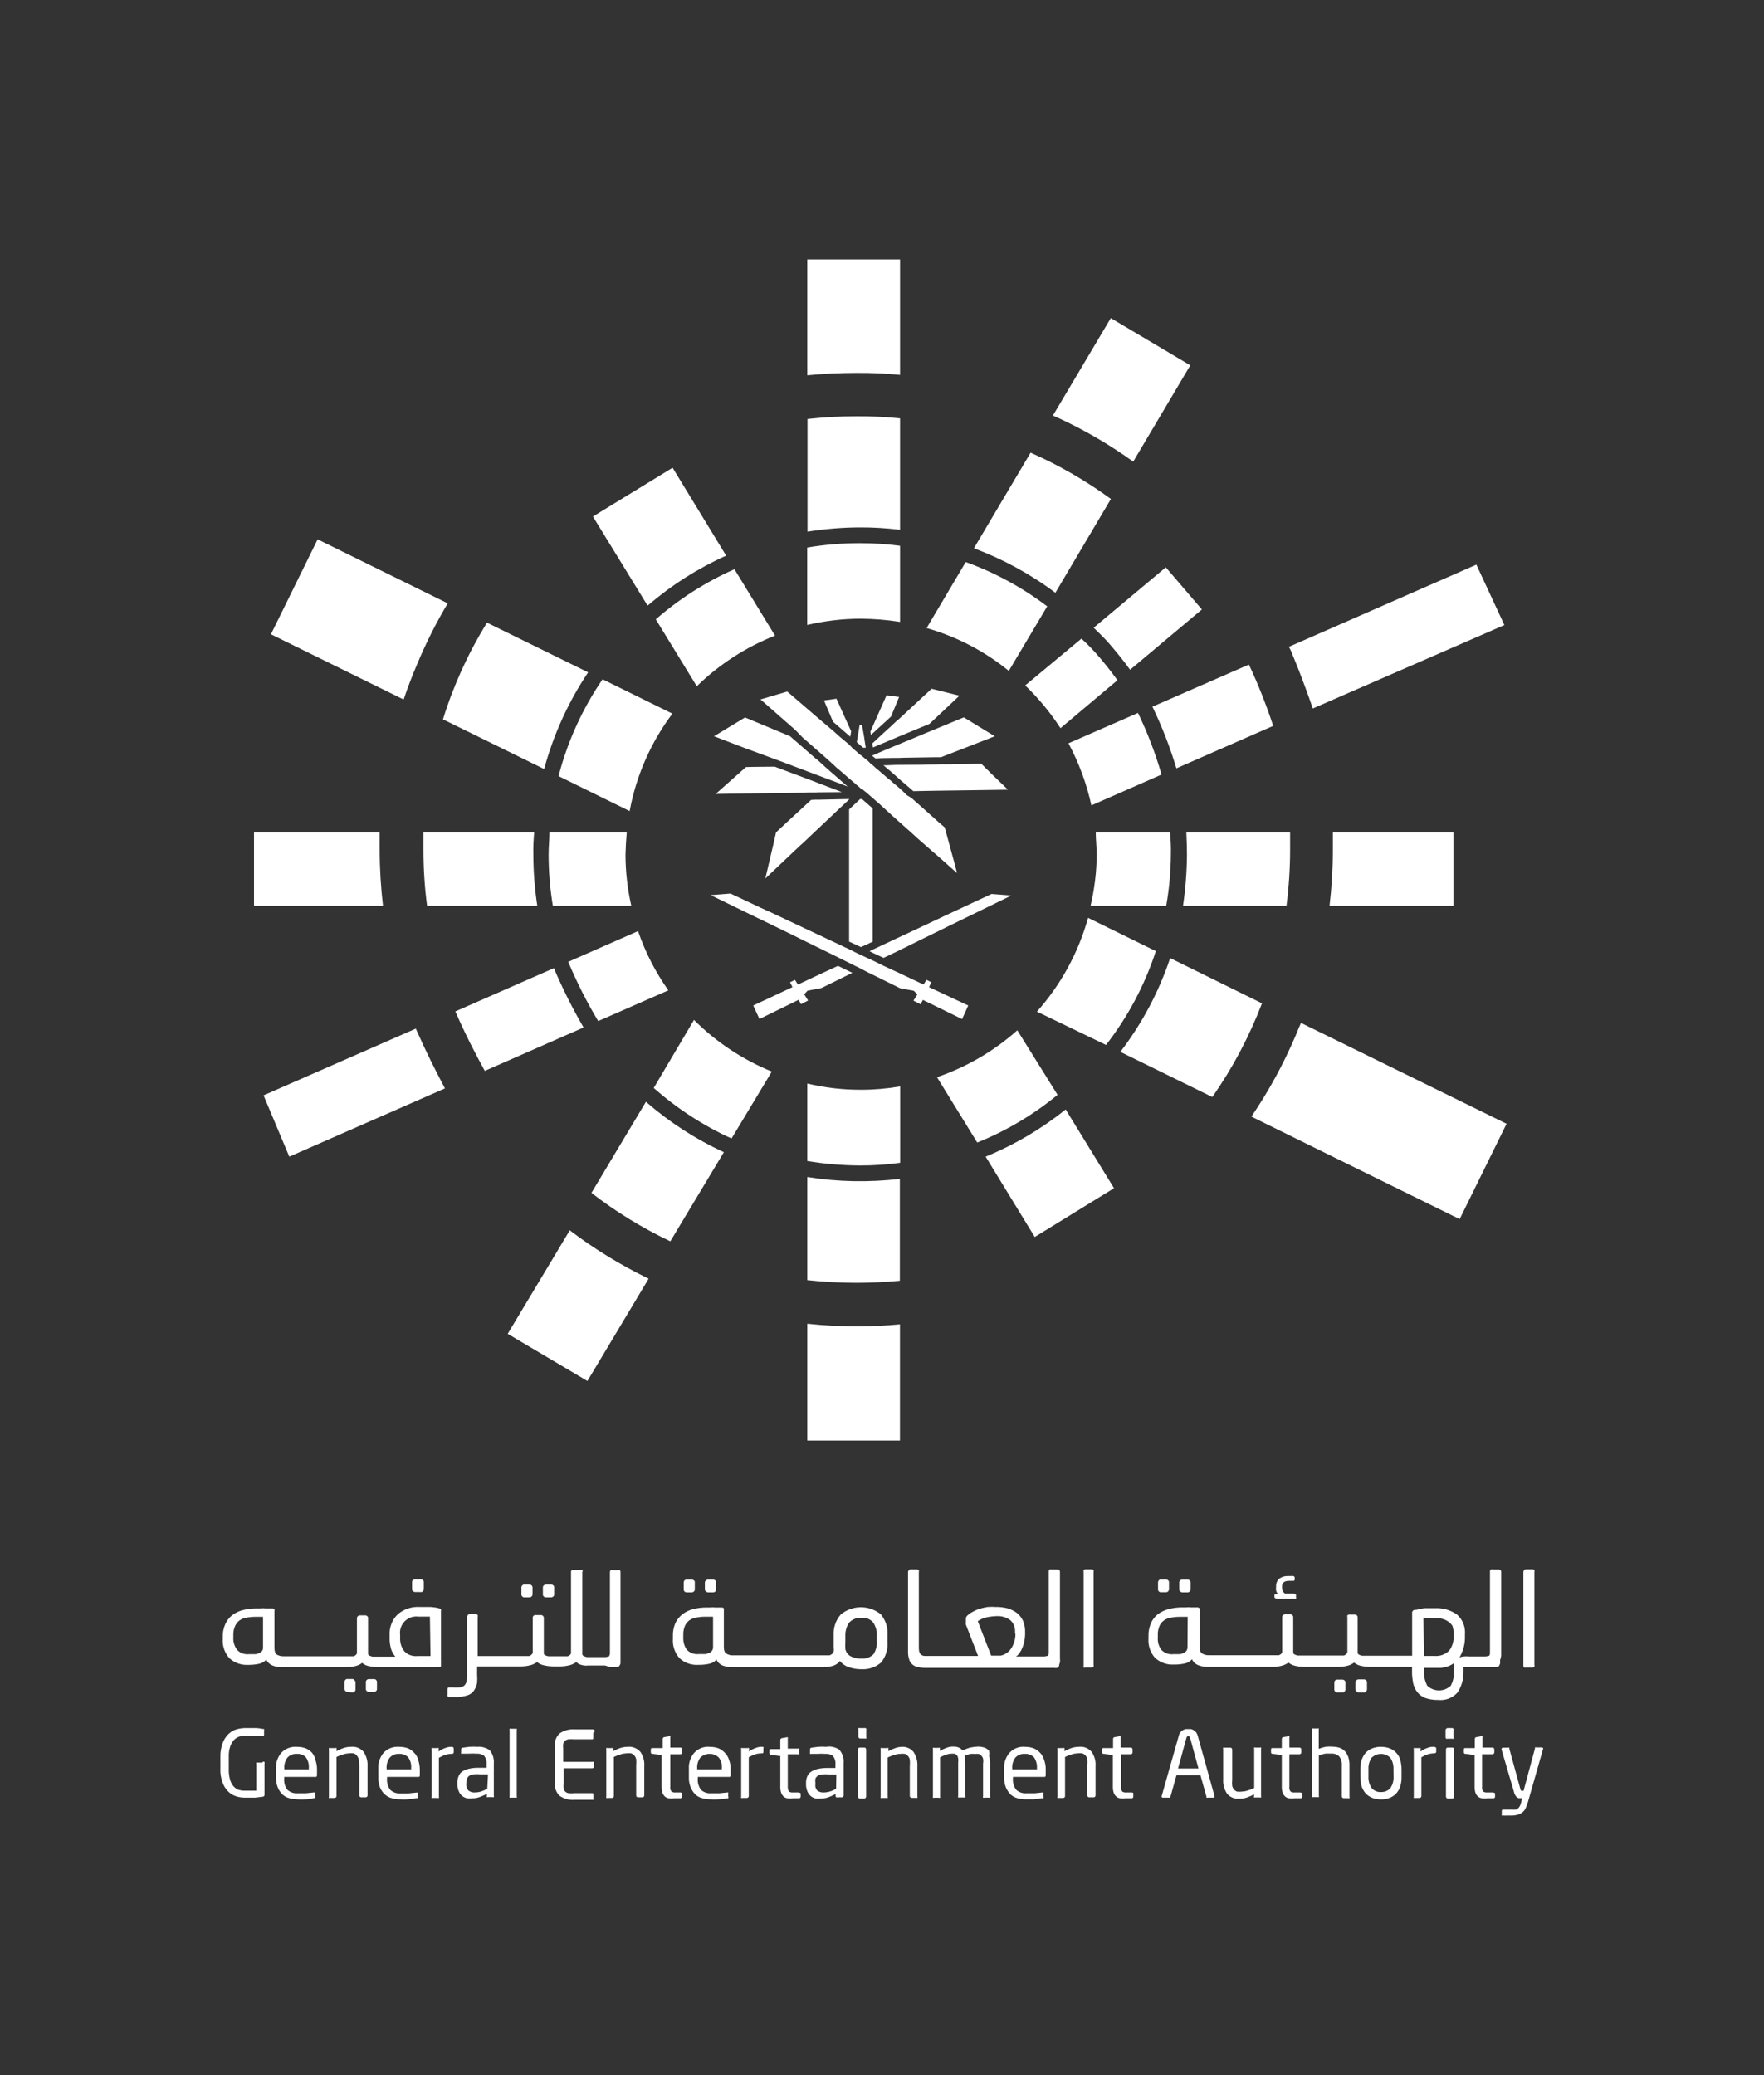 <?xml version="1.0" encoding="utf-8"?>
<!-- Generator: Adobe Illustrator 25.0.1, SVG Export Plug-In . SVG Version: 6.00 Build 0)  -->
<svg version="1.1" id="Layer_1" xmlns="http://www.w3.org/2000/svg" xmlns:xlink="http://www.w3.org/1999/xlink" x="0px" y="0px"
	 viewBox="0 0 170 200" style="enable-background:new 0 0 170 200;" xml:space="preserve">
<rect x="0" y="0" width="170" height="200" fill="#333333" stroke="none"/>
<style type="text/css">
	.st0{fill:#FFFFFF;}
</style>
<g id="Layer_2_1_" transform="translate(-0.029)">
	<g id="Layer_1-2" transform="translate(0.029)">
		<path id="Path_8003" class="st0" d="M25.29,169.88h-0.48c-0.04-0.02-0.08-0.02-0.11,0c-0.02,0.04-0.02,0.09,0,0.13v2.58h-1.18
			c-0.2,0-0.41-0.04-0.6-0.11c-0.17-0.08-0.32-0.2-0.44-0.34c-0.15-0.19-0.26-0.41-0.32-0.65c-0.08-0.31-0.12-0.63-0.11-0.94v-1.2
			c-0.02-0.34,0.03-0.67,0.13-1c0.07-0.23,0.19-0.44,0.35-0.63c0.14-0.15,0.32-0.26,0.51-0.34c0.2-0.06,0.4-0.09,0.6-0.09h1.68
			c0.09,0,0.13,0,0.13-0.09v-0.45c0.02-0.03,0.02-0.07,0-0.11h-0.1c-0.22-0.05-0.44-0.08-0.67-0.09h-1.03
			c-0.29,0-0.59,0.05-0.87,0.13c-0.29,0.08-0.55,0.24-0.76,0.45c-0.25,0.24-0.44,0.54-0.56,0.87c-0.15,0.41-0.23,0.85-0.22,1.29v1.2
			c-0.02,0.44,0.05,0.87,0.2,1.29c0.11,0.32,0.29,0.62,0.53,0.87c0.21,0.21,0.47,0.38,0.75,0.47c0.27,0.09,0.55,0.14,0.84,0.14h1.03
			l0.75-0.09c0.1-0.02,0.17-0.11,0.15-0.2v-3.01c0.02-0.04,0.02-0.09,0-0.13c-0.05-0.05-0.13-0.05-0.18-0.01
			C25.3,169.86,25.29,169.87,25.29,169.88z"/>
		<path id="Path_8004" class="st0" d="M30.07,168.93c-0.17-0.19-0.38-0.33-0.62-0.43c-0.27-0.1-0.57-0.14-0.85-0.14
			c-0.56-0.04-1.1,0.17-1.49,0.57c-0.35,0.42-0.54,0.97-0.51,1.52v0.82c-0.02,0.35,0.05,0.7,0.18,1.03c0.1,0.25,0.26,0.47,0.45,0.66
			c0.18,0.17,0.41,0.29,0.65,0.35c0.24,0.07,0.5,0.1,0.75,0.11c0.28,0.02,0.56,0.02,0.84,0c0.26,0,0.52-0.04,0.78-0.12
			c0.05,0.02,0.1,0.02,0.14,0c0.02-0.05,0.02-0.1,0-0.14v-0.29c0.02-0.03,0.02-0.07,0-0.11h-0.16l-0.76,0.08h-0.84
			c-0.34,0.02-0.68-0.11-0.93-0.33c-0.24-0.32-0.35-0.72-0.31-1.12v-0.13h2.99c0.11,0,0.17,0,0.17-0.2v-0.49
			c0.01-0.29-0.04-0.59-0.13-0.87C30.37,169.41,30.25,169.15,30.07,168.93z M29.77,170.53H27.4v-0.08
			c-0.03-0.38,0.08-0.75,0.31-1.06c0.23-0.24,0.56-0.37,0.89-0.35c0.32-0.02,0.65,0.09,0.87,0.32c0.23,0.32,0.33,0.7,0.29,1.09
			L29.77,170.53L29.77,170.53z"/>
		<path id="Path_8005" class="st0" d="M33.85,168.36c-0.24,0-0.49,0.03-0.72,0.11c-0.24,0.08-0.47,0.18-0.7,0.31v-0.17
			c0.02-0.04,0.02-0.09,0-0.13c-0.04-0.02-0.08-0.02-0.11,0h-0.51c-0.04-0.02-0.08-0.02-0.11,0c-0.02,0.04-0.02,0.09,0,0.13v4.55
			c-0.02,0.04-0.02,0.09,0,0.13c0.04,0.02,0.08,0.02,0.11,0h0.44c0.1,0,0.18-0.08,0.18-0.18v-3.77c0.2-0.1,0.41-0.18,0.62-0.24
			c0.19-0.07,0.39-0.1,0.6-0.11c0.14-0.02,0.29-0.02,0.44,0c0.11,0.04,0.22,0.11,0.29,0.2c0.09,0.1,0.16,0.23,0.18,0.36
			c0.05,0.19,0.07,0.38,0.07,0.57v2.93c0,0.1,0.08,0.18,0.18,0.18h0.43c0.1,0,0.18-0.08,0.18-0.18v-2.83
			c0.03-0.49-0.11-0.97-0.38-1.38C34.74,168.5,34.3,168.31,33.85,168.36z"/>
		<path id="Path_8006" class="st0" d="M39.91,168.93c-0.17-0.19-0.37-0.33-0.6-0.43c-0.28-0.1-0.57-0.14-0.87-0.14
			c-0.55-0.04-1.09,0.17-1.47,0.57c-0.35,0.42-0.54,0.97-0.51,1.52v0.82c-0.02,0.35,0.05,0.7,0.17,1.03
			c0.11,0.25,0.26,0.47,0.47,0.66c0.18,0.17,0.41,0.29,0.65,0.35c0.24,0.07,0.5,0.11,0.75,0.11c0.28,0.02,0.56,0.02,0.84,0
			c0.26-0.02,0.51-0.06,0.76-0.11h0.15c0.01-0.05,0.01-0.1,0-0.14v-0.29c0.02-0.03,0.02-0.07,0-0.11h-0.11l-0.76,0.08h-0.84
			c-0.34,0.02-0.68-0.11-0.93-0.34c-0.24-0.32-0.35-0.72-0.31-1.12v-0.13h2.99c0.11,0,0.17,0,0.17-0.2v-0.49
			c0-0.29-0.05-0.58-0.13-0.87C40.27,169.4,40.12,169.14,39.91,168.93z M39.63,170.53h-2.37v-0.08c-0.03-0.38,0.08-0.75,0.31-1.06
			c0.23-0.24,0.56-0.37,0.89-0.35c0.32-0.02,0.64,0.1,0.87,0.32c0.23,0.32,0.33,0.7,0.29,1.09L39.63,170.53L39.63,170.53
			L39.63,170.53z"/>
		<path id="Path_8007" class="st0" d="M43.52,168.36c-0.2,0-0.41,0.03-0.6,0.11c-0.23,0.08-0.45,0.19-0.65,0.34v-0.2
			c0.02-0.05,0.02-0.09,0-0.13c-0.04-0.02-0.09-0.02-0.13,0h-0.41c-0.04-0.02-0.09-0.02-0.13,0c-0.02,0.05-0.02,0.09,0,0.13v4.55
			c-0.02,0.05-0.02,0.09,0,0.13c0.04,0.02,0.09,0.02,0.13,0h0.44c0.04,0.02,0.09,0.02,0.13,0c0.02-0.05,0.02-0.09,0-0.13v-3.74
			c0.2-0.12,0.41-0.22,0.63-0.29c0.19-0.06,0.39-0.09,0.6-0.09c0.13,0,0.2-0.05,0.2-0.16v-0.36
			C43.71,168.41,43.65,168.36,43.52,168.36z"/>
		<path id="Path_8008" class="st0" d="M46.01,168.36c-0.26-0.02-0.53-0.02-0.78,0l-0.6,0.08c-0.09-0.02-0.18,0.05-0.19,0.14
			c0,0.01,0,0.02,0,0.02v0.31c-0.02,0.04-0.02,0.08,0,0.11c0.04,0.02,0.08,0.02,0.11,0h0.6c0.26-0.02,0.51-0.02,0.78,0
			c0.26-0.02,0.53,0.05,0.74,0.22c0.17,0.23,0.25,0.51,0.22,0.78v0.36h-0.67c-0.34-0.01-0.68,0.02-1,0.09
			c-0.23,0.05-0.47,0.14-0.67,0.27c-0.17,0.12-0.29,0.28-0.36,0.47c-0.08,0.2-0.12,0.41-0.11,0.62v0.11
			c-0.01,0.24,0.03,0.47,0.13,0.7c0.07,0.17,0.18,0.33,0.32,0.45c0.14,0.11,0.29,0.19,0.47,0.23c0.18,0.02,0.36,0.02,0.54,0
			c0.25,0.01,0.49-0.04,0.72-0.13c0.23-0.08,0.45-0.18,0.66-0.31v0.2c-0.02,0.05-0.02,0.09,0,0.13c0.04,0.02,0.09,0.02,0.13,0h0.41
			c0.04,0.02,0.09,0.02,0.13,0c0.02-0.05,0.02-0.09,0-0.13v-3.12c0.04-0.47-0.11-0.93-0.41-1.29
			C46.82,168.44,46.41,168.32,46.01,168.36z M46.96,172.4c-0.19,0.11-0.39,0.2-0.6,0.27c-0.2,0.06-0.4,0.09-0.6,0.09
			c-0.21,0.02-0.43-0.05-0.6-0.17c-0.17-0.17-0.25-0.41-0.22-0.65v-0.11c0-0.14,0.02-0.28,0.07-0.41c0.05-0.11,0.12-0.2,0.22-0.27
			c0.13-0.08,0.26-0.12,0.41-0.14c0.23-0.02,0.44-0.02,0.67,0h0.72L46.96,172.4z"/>
		<path id="Path_8009" class="st0" d="M49.69,166.62h-0.47c-0.04-0.02-0.08-0.02-0.11,0c-0.02,0.04-0.02,0.09,0,0.13v6.38
			c-0.02,0.04-0.02,0.09,0,0.13c0.04,0.02,0.08,0.02,0.11,0h0.47c0.04,0.02,0.08,0.02,0.11,0c0.02-0.05,0.02-0.09,0-0.13v-6.38
			c0.02-0.05,0.02-0.09,0-0.13C49.77,166.6,49.73,166.6,49.69,166.62z"/>
		<path id="Path_8010" class="st0" d="M57.11,166.68h-1.74c-0.51-0.04-1.01,0.1-1.43,0.38c-0.35,0.33-0.53,0.81-0.47,1.29v3.45
			c-0.05,0.48,0.12,0.96,0.47,1.29c0.42,0.29,0.93,0.42,1.43,0.38h1.74c0.02,0.01,0.05,0.01,0.07,0c0.01-0.02,0.01-0.05,0-0.08
			v-0.45c0-0.08,0-0.11-0.11-0.11h-1.7c-0.19,0.02-0.38,0.02-0.57,0c-0.13-0.02-0.24-0.07-0.33-0.16c-0.08-0.08-0.14-0.17-0.15-0.29
			c-0.02-0.14-0.02-0.29,0-0.44v-1.51h2.75c0.1,0,0.18-0.08,0.18-0.18v-0.33c0.02-0.04,0.02-0.08,0-0.11
			c-0.05-0.02-0.09-0.02-0.13,0h-2.84v-1.29c-0.02-0.14-0.02-0.29,0-0.43c0.02-0.11,0.08-0.22,0.15-0.29
			c0.09-0.08,0.21-0.14,0.33-0.16c0.19-0.02,0.38-0.02,0.57,0h1.73c0.05,0.01,0.1-0.02,0.11-0.08c0-0.01,0-0.02,0-0.03v-0.45
			c0.01-0.02,0.01-0.05,0-0.08c0.09-0.02,0.16-0.1,0.14-0.2C57.29,166.74,57.21,166.67,57.11,166.68L57.11,166.68z"/>
		<path id="Path_8011" class="st0" d="M60.51,168.36c-0.24,0-0.49,0.04-0.72,0.11c-0.24,0.08-0.47,0.18-0.69,0.31v-0.17
			c0.02-0.04,0.02-0.09,0-0.13c-0.04-0.02-0.08-0.02-0.11,0h-0.45c-0.04-0.02-0.08-0.02-0.11,0c-0.02,0.04-0.02,0.09,0,0.13v4.55
			c-0.02,0.04-0.02,0.09,0,0.13c0.04,0.02,0.08,0.02,0.11,0h0.44c0.1,0,0.18-0.08,0.18-0.18v-3.77c0.2-0.1,0.41-0.18,0.62-0.24
			c0.19-0.07,0.39-0.1,0.6-0.11c0.14-0.02,0.29-0.02,0.44,0c0.12,0.04,0.23,0.11,0.31,0.2c0.09,0.11,0.15,0.23,0.18,0.36
			c0.02,0.19,0.02,0.38,0,0.57v2.93c0,0.1,0.08,0.18,0.18,0.18h0.42c0.1,0,0.18-0.08,0.18-0.18v-2.83c0.04-0.49-0.1-0.98-0.38-1.38
			C61.4,168.5,60.95,168.31,60.51,168.36z"/>
		<path id="Path_8012" class="st0" d="M65.54,172.76h-0.45c-0.14,0.02-0.26-0.02-0.38-0.09c-0.1-0.14-0.14-0.3-0.11-0.47v-3.12h0.97
			c0.1,0,0.18-0.08,0.18-0.18v-0.29c0-0.1-0.08-0.18-0.18-0.18H64.6v-0.98c0.02-0.04,0.02-0.08,0-0.11c-0.03-0.02-0.06-0.02-0.09,0
			l0,0l-0.47,0.08c-0.09,0-0.17,0.08-0.17,0.17l0,0v0.89h-0.98c-0.11,0-0.17,0-0.17,0.16v0.24c-0.01,0.08,0.05,0.15,0.12,0.16l0,0
			c0.02,0,0.03,0,0.05,0l0.87,0.11v3.03c-0.01,0.2,0.02,0.41,0.08,0.6c0.05,0.14,0.12,0.26,0.22,0.36c0.11,0.1,0.24,0.16,0.38,0.18
			c0.18,0.02,0.36,0.02,0.54,0h0.58c0.08,0.01,0.14-0.05,0.16-0.12c0-0.02,0-0.02,0-0.04v-0.32
			C65.72,172.8,65.66,172.76,65.54,172.76z"/>
		<path id="Path_8013" class="st0" d="M69.85,168.93c-0.17-0.19-0.38-0.33-0.62-0.43c-0.27-0.1-0.57-0.14-0.85-0.14
			c-0.55-0.05-1.09,0.17-1.47,0.57c-0.36,0.42-0.55,0.97-0.52,1.52v0.82c-0.02,0.35,0.05,0.7,0.18,1.03
			c0.11,0.25,0.26,0.47,0.45,0.66c0.18,0.17,0.41,0.29,0.65,0.35c0.25,0.07,0.51,0.11,0.76,0.11c0.28,0.02,0.55,0.02,0.83,0
			c0.26,0,0.52-0.04,0.78-0.11c0.04,0.04,0.11,0.04,0.14-0.01c0.04-0.04,0.04-0.1,0-0.14v-0.29c0.02-0.03,0.02-0.07,0-0.11h-0.09
			l-0.76,0.08H68.5c-0.35,0.02-0.69-0.1-0.94-0.33c-0.24-0.32-0.35-0.72-0.31-1.12v-0.13h2.99c0.11,0,0.17,0,0.17-0.2v-0.49
			c0.02-0.33-0.04-0.66-0.16-0.98C70.17,169.33,70.03,169.11,69.85,168.93z M69.56,170.53h-2.37v-0.08
			c-0.03-0.38,0.08-0.75,0.31-1.06c0.5-0.47,1.27-0.47,1.77,0c0.23,0.31,0.34,0.7,0.29,1.09V170.53z"/>
		<path id="Path_8014" class="st0" d="M73.45,168.36c-0.21-0.01-0.42,0.03-0.62,0.11c-0.23,0.08-0.45,0.19-0.65,0.34v-0.2
			c0.02-0.04,0.02-0.09,0-0.13c-0.04-0.02-0.08-0.02-0.11,0h-0.53c-0.04-0.02-0.08-0.02-0.11,0c-0.02,0.04-0.02,0.09,0,0.13v4.55
			c-0.02,0.04-0.02,0.09,0,0.13c0.04,0.02,0.08,0.02,0.11,0h0.44c0.1,0,0.18-0.08,0.18-0.18v-3.74c0.2-0.12,0.41-0.21,0.63-0.29
			c0.2-0.06,0.4-0.09,0.6-0.09c0.13,0,0.18,0,0.18-0.16v-0.36C73.64,168.41,73.58,168.36,73.45,168.36z"/>
		<path id="Path_8015" class="st0" d="M76.92,172.76h-0.51c-0.14,0.02-0.26-0.02-0.38-0.09c-0.08-0.14-0.12-0.3-0.11-0.47v-3.12
			h0.97c0.04,0.02,0.09,0.02,0.13,0c0.02-0.05,0.02-0.09,0-0.13v-0.29c0.02-0.05,0.02-0.09,0-0.13c-0.04-0.02-0.09-0.02-0.13,0
			h-0.97v-0.98c0.02-0.04,0.02-0.08,0-0.11c-0.03-0.01-0.06-0.01-0.09,0l0,0l-0.47,0.08c-0.09,0.01-0.16,0.09-0.16,0.18l0,0v0.88
			h-0.87c-0.11,0-0.18,0-0.18,0.16v0.24c0,0.09,0.07,0.16,0.18,0.16l0.87,0.11v2.93c-0.01,0.2,0.02,0.41,0.08,0.6
			c0.05,0.14,0.12,0.26,0.22,0.36c0.11,0.1,0.23,0.16,0.38,0.18c0.18,0.02,0.36,0.02,0.54,0h0.57c0.08,0.01,0.16-0.05,0.17-0.14
			c0-0.01,0-0.02,0-0.02v-0.32C77.09,172.79,77.01,172.76,76.92,172.76z"/>
		<path id="Path_8016" class="st0" d="M79.62,168.36c-0.26-0.02-0.53-0.02-0.78,0l-0.6,0.08c-0.09-0.01-0.17,0.06-0.18,0.15
			c0,0.01,0,0.01,0,0.02v0.43c0.04,0.02,0.08,0.02,0.11,0h0.6c0.26-0.02,0.51-0.02,0.78,0c0.26-0.02,0.53,0.05,0.74,0.22
			c0.17,0.23,0.25,0.51,0.22,0.78v0.36h-0.66c-0.34-0.01-0.69,0.02-1.02,0.09c-0.23,0.05-0.46,0.14-0.66,0.27
			c-0.17,0.11-0.3,0.27-0.38,0.47c-0.08,0.2-0.12,0.41-0.11,0.62v0.11c-0.01,0.24,0.04,0.47,0.13,0.7c0.07,0.17,0.18,0.33,0.32,0.45
			c0.14,0.11,0.29,0.19,0.47,0.23c0.18,0.02,0.37,0.02,0.56,0c0.24,0,0.48-0.04,0.71-0.13c0.23-0.08,0.45-0.18,0.66-0.31v0.2
			c0,0.05,0.02,0.1,0.07,0.13c0.04,0.02,0.08,0.02,0.11,0h0.41c0.1,0,0.18-0.08,0.18-0.18v-3.12c0.05-0.47-0.11-0.93-0.41-1.29
			C80.5,168.38,80.06,168.28,79.62,168.36z M80.58,172.4c-0.19,0.12-0.39,0.21-0.6,0.27c-0.2,0.06-0.4,0.09-0.6,0.09
			c-0.21,0.02-0.43-0.05-0.6-0.17c-0.17-0.17-0.24-0.41-0.2-0.65v-0.1c-0.02-0.14-0.02-0.28,0-0.41c0.05-0.11,0.13-0.2,0.22-0.27
			c0.13-0.08,0.28-0.12,0.42-0.14c0.23-0.02,0.44-0.02,0.67,0h0.71L80.58,172.4z"/>
		<path id="Path_8017" class="st0" d="M83.29,168.43h-0.43c-0.1,0-0.18,0.08-0.18,0.18v4.55c0,0.1,0.08,0.18,0.18,0.18h0.43
			c0.1,0,0.18-0.08,0.18-0.18v-4.55C83.47,168.5,83.39,168.43,83.29,168.43z"/>
		<path id="Path_8018" class="st0" d="M83.32,166.55h-0.47c-0.05-0.02-0.09-0.02-0.13,0c-0.02,0.04-0.02,0.08,0,0.11v0.72
			c0,0.1,0.08,0.18,0.18,0.18h0.47c0.04,0.02,0.08,0.02,0.11,0c0.02-0.04,0.02-0.09,0-0.13v-0.72c0.02-0.04,0.02-0.08,0-0.11
			C83.44,166.55,83.38,166.54,83.32,166.55z"/>
		<path id="Path_8019" class="st0" d="M87.03,168.36c-0.24,0-0.49,0.03-0.72,0.11c-0.24,0.08-0.47,0.18-0.69,0.31v-0.17
			c0.02-0.05,0.02-0.09,0-0.13c-0.04-0.02-0.08-0.02-0.11,0h-0.53c-0.04-0.02-0.08-0.02-0.11,0c-0.02,0.04-0.02,0.09,0,0.13v4.55
			c-0.02,0.04-0.02,0.09,0,0.13c0.04,0.02,0.08,0.02,0.11,0h0.44c0.04,0.02,0.09,0.02,0.13,0c0.02-0.05,0.02-0.09,0-0.13v-3.77
			c0.2-0.1,0.41-0.18,0.62-0.24c0.19-0.07,0.38-0.1,0.58-0.11c0.14-0.02,0.29-0.02,0.44,0c0.12,0.03,0.23,0.1,0.31,0.2
			c0.09,0.1,0.16,0.23,0.18,0.36c0.02,0.19,0.02,0.38,0,0.57v2.93c0,0.1,0.08,0.18,0.18,0.18h0.42c0.04,0.02,0.09,0.02,0.13,0
			c0.02-0.05,0.02-0.09,0-0.13v-2.93c0.03-0.49-0.11-0.97-0.38-1.38C87.77,168.55,87.42,168.37,87.03,168.36z"/>
		<path id="Path_8020" class="st0" d="M95.3,168.71c-0.14-0.13-0.29-0.23-0.47-0.29c-0.18-0.05-0.38-0.08-0.57-0.08
			c-0.25,0.01-0.5,0.04-0.74,0.09c-0.26,0.07-0.51,0.16-0.75,0.29c-0.1-0.13-0.23-0.23-0.38-0.29c-0.17-0.07-0.34-0.1-0.52-0.09
			c-0.24-0.01-0.47,0.04-0.69,0.13c-0.21,0.08-0.41,0.17-0.6,0.29v-0.17c0.02-0.04,0.02-0.09,0-0.13c-0.04-0.02-0.08-0.02-0.11,0
			h-0.45c-0.04-0.02-0.08-0.02-0.11,0c-0.02,0.04-0.02,0.09,0,0.13v4.55c-0.02,0.05-0.02,0.09,0,0.13c0.04,0.02,0.08,0.02,0.11,0
			h0.47c0.04,0.02,0.08,0.02,0.11,0c0.02-0.05,0.02-0.09,0-0.13v-3.77c0.18-0.1,0.37-0.18,0.57-0.24c0.17-0.07,0.35-0.11,0.53-0.11
			h0.29c0.08,0.03,0.16,0.08,0.22,0.14c0.07,0.08,0.11,0.18,0.13,0.29c0.02,0.16,0.02,0.32,0,0.47v3.19c-0.02,0.05-0.02,0.09,0,0.13
			c0.04,0.02,0.08,0.02,0.11,0h0.47c0.04,0.02,0.08,0.02,0.11,0c0.02-0.05,0.02-0.09,0-0.13v-3.19c0-0.23-0.02-0.47-0.08-0.7
			l0.53-0.17c0.17-0.02,0.35-0.02,0.51,0c0.11-0.02,0.22-0.02,0.32,0c0.1,0.02,0.19,0.08,0.26,0.16c0.08,0.08,0.14,0.18,0.17,0.29
			c0.03,0.15,0.03,0.31,0,0.47v3.16c-0.02,0.05-0.02,0.09,0,0.13c0.04,0.02,0.09,0.02,0.13,0h0.44c0.04,0.02,0.08,0.02,0.11,0
			c0.02-0.04,0.02-0.09,0-0.13V170c0.01-0.26-0.03-0.53-0.11-0.78C95.36,169.04,95.34,168.87,95.3,168.71z"/>
		<path id="Path_8021" class="st0" d="M100.23,168.93c-0.17-0.19-0.38-0.33-0.62-0.43c-0.27-0.1-0.57-0.14-0.85-0.14
			c-0.55-0.05-1.09,0.17-1.47,0.57c-0.36,0.42-0.55,0.97-0.52,1.52v0.82c-0.02,0.35,0.05,0.7,0.18,1.03
			c0.11,0.25,0.26,0.47,0.45,0.66c0.18,0.17,0.41,0.29,0.65,0.35c0.25,0.07,0.51,0.11,0.76,0.11h0.84l0.76-0.11
			c0.04,0.04,0.11,0.04,0.14-0.01c0.04-0.04,0.04-0.1,0-0.14v-0.29c0.02-0.03,0.02-0.07,0-0.11h-0.09l-0.75,0.08h-0.84
			c-0.34,0.02-0.68-0.11-0.93-0.33c-0.25-0.32-0.36-0.72-0.32-1.12v-0.13h2.99c0.11,0,0.17,0,0.17-0.2v-0.49
			c0.01-0.29-0.04-0.59-0.13-0.87C100.57,169.4,100.43,169.14,100.23,168.93z M99.94,170.53h-2.39v-0.08
			c-0.03-0.38,0.08-0.75,0.31-1.06c0.23-0.24,0.56-0.37,0.89-0.35c0.33-0.02,0.65,0.1,0.89,0.32c0.22,0.32,0.32,0.7,0.29,1.09
			L99.94,170.53z"/>
		<path id="Path_8022" class="st0" d="M104,168.36c-0.24,0-0.49,0.04-0.72,0.11c-0.24,0.08-0.47,0.18-0.7,0.31v-0.17
			c0.02-0.04,0.02-0.09,0-0.13c-0.04-0.02-0.08-0.02-0.11,0h-0.45c-0.04-0.02-0.08-0.02-0.11,0c-0.02,0.04-0.02,0.09,0,0.13v4.55
			c-0.02,0.04-0.02,0.09,0,0.13c0.04,0.02,0.08,0.02,0.11,0h0.44c0.1,0,0.18-0.08,0.18-0.18v-3.77c0.2-0.1,0.41-0.18,0.62-0.24
			c0.19-0.07,0.39-0.1,0.6-0.11c0.14-0.02,0.29-0.02,0.44,0c0.12,0.04,0.23,0.11,0.31,0.2c0.09,0.11,0.15,0.23,0.18,0.36
			c0.02,0.19,0.02,0.38,0,0.57v2.93c0,0.1,0.08,0.18,0.18,0.18h0.43c0.1,0,0.18-0.08,0.18-0.18v-2.83c0.04-0.49-0.1-0.98-0.38-1.38
			C104.9,168.5,104.46,168.31,104,168.36z"/>
		<path id="Path_8023" class="st0" d="M109.04,172.76h-0.51c-0.14,0.02-0.26-0.02-0.38-0.09c-0.1-0.14-0.14-0.3-0.11-0.47v-3.12
			h0.93c0.1,0,0.18-0.08,0.18-0.18v-0.29c0-0.1-0.08-0.18-0.18-0.18h-0.97v-0.98c0.02-0.04,0.02-0.08,0-0.11
			c-0.03-0.02-0.06-0.02-0.09,0l0,0l-0.47,0.08c-0.09,0-0.17,0.08-0.17,0.17l0,0v0.89h-0.89c-0.11,0-0.17,0-0.17,0.16v0.24
			c-0.01,0.08,0.05,0.15,0.12,0.16l0,0c0.02,0,0.03,0,0.05,0l0.87,0.11v3.03c-0.01,0.2,0.02,0.41,0.08,0.6
			c0.05,0.14,0.12,0.26,0.23,0.36c0.11,0.1,0.23,0.16,0.38,0.18c0.18,0.02,0.36,0.02,0.54,0h0.58c0.08,0.01,0.14-0.05,0.16-0.12
			c0-0.02,0-0.02,0-0.04v-0.32C109.22,172.8,109.16,172.76,109.04,172.76z"/>
		<path id="Path_8024" class="st0" d="M115.43,167.3c-0.03-0.12-0.08-0.23-0.16-0.34c-0.07-0.08-0.14-0.15-0.23-0.2
			c-0.08-0.05-0.17-0.09-0.26-0.11h-0.53c-0.09,0.02-0.18,0.07-0.26,0.11c-0.09,0.05-0.17,0.12-0.23,0.2
			c-0.08,0.1-0.13,0.21-0.16,0.34l-1.65,5.82l0,0c0,0.11,0,0.14,0.16,0.14h0.53c0.03,0.01,0.06,0.01,0.09,0
			c0.03-0.02,0.05-0.05,0.07-0.09l0.58-2.07h2.31l0.58,2.07c-0.01,0.03-0.01,0.06,0,0.09c0.03,0.02,0.06,0.02,0.09,0h0.53
			c0.11,0,0.16,0,0.16-0.14l0,0L115.43,167.3z M113.53,170.45l0.81-2.96c0.02-0.1,0.1-0.17,0.2-0.15c0.08,0.01,0.14,0.08,0.15,0.15
			l0.81,2.96H113.53z"/>
		<path id="Path_8025" class="st0" d="M121.44,168.43H121c-0.04-0.02-0.09-0.02-0.13,0c-0.02,0.05-0.02,0.09,0,0.13v3.77
			c-0.2,0.1-0.41,0.18-0.62,0.24c-0.19,0.07-0.38,0.1-0.58,0.11c-0.15,0.02-0.3,0.02-0.45,0c-0.11-0.04-0.22-0.11-0.29-0.2
			c-0.09-0.1-0.16-0.23-0.18-0.36c-0.02-0.19-0.02-0.38,0-0.57v-2.93c0-0.1-0.08-0.18-0.18-0.18h-0.56c-0.04-0.02-0.09-0.02-0.13,0
			c-0.02,0.05-0.02,0.09,0,0.13v2.94c-0.03,0.49,0.11,0.97,0.38,1.38c0.29,0.34,0.74,0.52,1.18,0.47c0.24,0,0.49-0.03,0.72-0.11
			c0.24-0.08,0.47-0.18,0.7-0.31v0.17c-0.02,0.05-0.02,0.09,0,0.13c0.04,0.02,0.08,0.02,0.11,0h0.45c0.04,0.02,0.08,0.02,0.11,0
			c0.02-0.04,0.02-0.09,0-0.13v-4.55c0.02-0.04,0.02-0.09,0-0.13C121.52,168.41,121.48,168.41,121.44,168.43z"/>
		<path id="Path_8026" class="st0" d="M125.26,172.76h-0.51c-0.14,0.02-0.26-0.02-0.38-0.09c-0.1-0.14-0.14-0.3-0.11-0.47v-3.12
			h0.97c0.1,0,0.18-0.08,0.18-0.18v-0.29c0-0.1-0.08-0.18-0.18-0.18h-0.97v-0.98c0.02-0.04,0.02-0.08,0-0.11
			c-0.03-0.02-0.06-0.02-0.09,0l0,0l-0.47,0.08c-0.09,0-0.17,0.08-0.17,0.17l0,0v0.89h-0.87c-0.11,0-0.17,0-0.17,0.16v0.24
			c-0.01,0.08,0.05,0.15,0.12,0.16l0,0c0.02,0,0.03,0,0.05,0l0.87,0.11v3.03c-0.01,0.2,0.02,0.41,0.08,0.6
			c0.05,0.14,0.12,0.26,0.23,0.36c0.11,0.1,0.23,0.16,0.38,0.18c0.18,0.02,0.36,0.02,0.54,0h0.58c0.08,0.01,0.14-0.05,0.16-0.12
			c0-0.02,0-0.02,0-0.04v-0.32C125.44,172.79,125.36,172.76,125.26,172.76z"/>
		<path id="Path_8027" class="st0" d="M129.63,168.8c-0.14-0.15-0.31-0.26-0.51-0.34c-0.21-0.07-0.44-0.11-0.66-0.11
			c-0.23-0.02-0.44-0.02-0.67,0c-0.24,0.05-0.47,0.11-0.7,0.2v-1.85c0.01-0.04,0.01-0.08,0-0.11c-0.04-0.02-0.08-0.02-0.11,0h-0.45
			c-0.04-0.02-0.08-0.02-0.11,0c-0.02,0.04-0.02,0.08,0,0.11v6.38c-0.02,0.04-0.02,0.09,0,0.13c0.04,0.02,0.08,0.02,0.11,0h0.44
			c0.04,0.02,0.09,0.02,0.13,0c0.02-0.05,0.02-0.09,0-0.13v-3.88c0.1-0.05,0.2-0.09,0.31-0.11l0.35-0.08h0.58
			c0.26-0.01,0.51,0.08,0.71,0.26c0.2,0.26,0.29,0.59,0.26,0.92v2.94c0,0.1,0.08,0.18,0.18,0.18h0.43c0.04,0.02,0.09,0.02,0.13,0
			c0.02-0.05,0.02-0.09,0-0.13v-2.99c0.01-0.29-0.03-0.57-0.11-0.84C129.87,169.17,129.77,168.96,129.63,168.8z"/>
		<path id="Path_8028" class="st0" d="M134.58,168.96c-0.17-0.19-0.38-0.34-0.62-0.44c-0.28-0.11-0.57-0.16-0.87-0.16
			c-0.29-0.01-0.59,0.05-0.87,0.16c-0.24,0.1-0.46,0.25-0.63,0.44c-0.17,0.21-0.29,0.44-0.38,0.7c-0.08,0.29-0.12,0.59-0.11,0.89
			v0.69c0,0.3,0.04,0.6,0.11,0.89c0.08,0.26,0.21,0.49,0.38,0.7c0.17,0.19,0.39,0.34,0.63,0.44c0.27,0.11,0.57,0.16,0.87,0.16
			c0.29,0.01,0.59-0.05,0.87-0.16c0.23-0.1,0.45-0.25,0.62-0.44c0.17-0.2,0.31-0.44,0.38-0.7c0.08-0.29,0.12-0.59,0.11-0.89v-0.69
			c0-0.3-0.04-0.6-0.11-0.89C134.89,169.39,134.76,169.16,134.58,168.96z M134.3,171.22c0.02,0.38-0.08,0.77-0.29,1.1
			c-0.22,0.27-0.57,0.42-0.92,0.4c-0.35,0.03-0.7-0.13-0.92-0.41c-0.21-0.32-0.31-0.7-0.29-1.09v-0.69
			c-0.02-0.38,0.08-0.77,0.29-1.1c0.51-0.51,1.32-0.51,1.82-0.01l0.01,0.01c0.21,0.32,0.31,0.7,0.29,1.09L134.3,171.22z"/>
		<path id="Path_8029" class="st0" d="M138.17,168.36c-0.21-0.01-0.42,0.03-0.62,0.11c-0.23,0.08-0.45,0.19-0.65,0.34v-0.2
			c0.02-0.04,0.02-0.09,0-0.13c-0.04-0.02-0.08-0.02-0.11,0h-0.43c-0.04-0.02-0.08-0.02-0.11,0c-0.02,0.04-0.02,0.09,0,0.13v4.55
			c-0.02,0.04-0.02,0.09,0,0.13c0.04,0.02,0.08,0.02,0.11,0h0.44c0.1,0,0.18-0.08,0.18-0.18v-3.74c0.2-0.12,0.41-0.22,0.63-0.29
			c0.2-0.06,0.4-0.09,0.6-0.09c0.13,0,0.2-0.05,0.2-0.16v-0.36C138.36,168.4,138.27,168.35,138.17,168.36z"/>
		<path id="Path_8030" class="st0" d="M139.96,168.43h-0.43c-0.1,0-0.18,0.08-0.18,0.18v4.55c0,0.1,0.08,0.18,0.18,0.18h0.43
			c0.1,0,0.18-0.08,0.18-0.18v-4.55C140.14,168.5,140.06,168.43,139.96,168.43z"/>
		<path id="Path_8031" class="st0" d="M139.96,166.55h-0.47c-0.09,0.02-0.16,0.09-0.18,0.18v0.72c0,0.05,0.02,0.1,0.07,0.13
			c0.04,0.02,0.08,0.02,0.11,0h0.47c0.04,0.02,0.08,0.02,0.11,0c0.02-0.04,0.02-0.09,0-0.13v-0.72c0.02-0.04,0.02-0.08,0-0.11
			C140.05,166.58,140,166.56,139.96,166.55z"/>
		<path id="Path_8032" class="st0" d="M143.83,172.76h-0.51c-0.14,0.02-0.26-0.02-0.38-0.09c-0.1-0.14-0.14-0.3-0.11-0.47v-3.12h1
			c0.1,0,0.18-0.08,0.18-0.18v-0.29c0-0.1-0.08-0.18-0.18-0.18h-0.97v-0.98c0.02-0.04,0.02-0.08,0-0.11c-0.03-0.02-0.06-0.02-0.09,0
			l0,0l-0.47,0.08c-0.09,0-0.17,0.08-0.17,0.17l0,0v0.89h-0.89c-0.11,0-0.17,0-0.17,0.16v0.24c-0.01,0.08,0.05,0.15,0.12,0.16l0,0
			c0.02,0,0.03,0,0.05,0l0.87,0.11v3.03c-0.01,0.2,0.02,0.41,0.08,0.6c0.05,0.14,0.12,0.26,0.23,0.36c0.11,0.1,0.23,0.16,0.38,0.18
			c0.18,0.02,0.36,0.02,0.54,0h0.58c0.08,0.01,0.14-0.05,0.16-0.12c0-0.02,0-0.02,0-0.04v-0.32
			C144,172.78,143.92,172.76,143.83,172.76z"/>
		<path id="Path_8033" class="st0" d="M148.55,168.42h-0.51c-0.03-0.02-0.07-0.02-0.11,0c-0.01,0.03-0.01,0.06,0,0.09l-1.1,4.09
			h-0.23c-0.04-0.05-0.06-0.11-0.08-0.17l-1.06-3.88v-0.11c-0.03-0.02-0.07-0.02-0.11,0h-0.49c-0.08-0.01-0.14,0.05-0.16,0.13
			c0,0.01,0,0.02,0,0.03l0,0l1.2,4.09c0.02,0.12,0.07,0.23,0.13,0.34c0.05,0.08,0.09,0.14,0.16,0.2c0.05,0.04,0.11,0.06,0.18,0.08
			h0.32l-0.09,0.38c-0.02,0.13-0.07,0.26-0.13,0.38c-0.05,0.09-0.11,0.17-0.18,0.23c-0.07,0.06-0.15,0.11-0.24,0.11
			c-0.11,0.02-0.23,0.02-0.34,0h-0.81c-0.11,0-0.17,0-0.17,0.14v0.32c-0.02,0.03-0.02,0.07,0,0.11h0.14c0.11,0.01,0.23,0.01,0.35,0
			h0.4c0.22,0.01,0.44-0.02,0.65-0.08c0.17-0.05,0.32-0.12,0.45-0.23c0.14-0.11,0.24-0.24,0.31-0.4c0.09-0.2,0.17-0.41,0.23-0.62
			l1.47-5.16l0,0C148.7,168.46,148.63,168.44,148.55,168.42z"/>
		<path id="Path_8034" class="st0" d="M36.04,161.83h-0.49c-0.08,0-0.15,0.03-0.2,0.08c-0.06,0.05-0.09,0.12-0.09,0.2v0.69
			c0,0.07,0.03,0.14,0.09,0.18c0.05,0.06,0.13,0.09,0.2,0.09h0.49c0.08,0,0.15-0.03,0.2-0.09c0.06-0.05,0.09-0.11,0.09-0.18v-0.69
			c0-0.08-0.03-0.15-0.09-0.2C36.2,161.85,36.12,161.83,36.04,161.83z"/>
		<path id="Path_8035" class="st0" d="M33.98,163.12c0.08,0,0.15-0.03,0.2-0.09c0.05-0.05,0.08-0.11,0.08-0.18v-0.69
			c0-0.08-0.02-0.14-0.08-0.2c-0.05-0.08-0.12-0.13-0.2-0.14h-0.49c-0.08-0.01-0.15,0.02-0.2,0.08c-0.06,0.05-0.09,0.12-0.09,0.2
			v0.69c0,0.07,0.03,0.14,0.09,0.18c0.05,0.06,0.13,0.1,0.2,0.09L33.98,163.12z"/>
		<path id="Path_8036" class="st0" d="M39.98,153.44h0.58c0.08,0.01,0.15-0.02,0.2-0.08c0.05-0.05,0.08-0.12,0.08-0.2v-0.67
			c0.01-0.08-0.02-0.15-0.08-0.2c-0.05-0.05-0.12-0.08-0.2-0.08h-0.56c-0.07,0-0.14,0.03-0.2,0.08c-0.06,0.05-0.1,0.13-0.09,0.2
			v0.67c0,0.08,0.03,0.15,0.09,0.2C39.87,153.4,39.93,153.43,39.98,153.44z"/>
		<path id="Path_8037" class="st0" d="M42.5,160.4c0.01-0.14,0.01-0.28,0-0.41v-4.73c0.02-0.05,0.02-0.11,0-0.16
			c-0.05-0.04-0.1-0.06-0.15-0.08c-0.28-0.08-0.57-0.12-0.85-0.14h-1.03c-0.78-0.05-1.55,0.2-2.14,0.71c-0.54,0.52-0.82,1.25-0.78,2
			v0.31c-0.01,0.36,0.05,0.72,0.15,1.07c0.09,0.26,0.23,0.49,0.4,0.7H35.9c-0.09-0.02-0.17-0.05-0.26-0.09
			c-0.08-0.02-0.14-0.08-0.17-0.16v-3.48c0.01-0.06-0.02-0.13-0.07-0.17c-0.05-0.05-0.11-0.08-0.17-0.08h-0.58
			c-0.13,0.02-0.23,0.11-0.25,0.24v3.3c0.02,0.1-0.02,0.19-0.09,0.26s-0.14,0.11-0.23,0.14h-6.75c-0.23,0.01-0.45-0.05-0.65-0.16
			c-0.15-0.09-0.23-0.31-0.23-0.65v-3.55c0.02-0.05,0.02-0.11,0-0.16l-0.15-0.09h-0.72c-0.14-0.02-0.29-0.02-0.43,0h-0.45
			c-0.44,0-0.87,0.05-1.29,0.16c-0.37,0.09-0.72,0.26-1.03,0.49c-0.29,0.23-0.52,0.53-0.67,0.87c-0.18,0.41-0.26,0.84-0.24,1.29
			v0.11c-0.05,0.69,0.18,1.36,0.63,1.87c0.49,0.45,1.15,0.69,1.81,0.65h0.11c0.33,0,0.66-0.04,0.98-0.11
			c0.26-0.06,0.49-0.2,0.66-0.4c0.12,0.26,0.33,0.46,0.6,0.57c0.3,0.12,0.62,0.17,0.94,0.17h6.17c0.26,0,0.53-0.03,0.78-0.09
			c0.27-0.05,0.54-0.16,0.75-0.33c0.21,0.18,0.47,0.29,0.75,0.33c0.28,0.06,0.56,0.09,0.84,0.09h5.73
			C42.57,160.69,42.5,160.53,42.5,160.4z M25.35,158.78c0.01,0.12-0.02,0.23-0.09,0.34c-0.08,0.09-0.17,0.16-0.27,0.2
			c-0.11,0.05-0.23,0.09-0.36,0.11H24c-0.43,0.05-0.87-0.11-1.16-0.43c-0.25-0.35-0.38-0.76-0.35-1.18v-0.27
			c-0.01-0.29,0.05-0.57,0.17-0.84c0.09-0.21,0.24-0.39,0.42-0.53c0.2-0.14,0.41-0.23,0.65-0.27c0.28-0.05,0.56-0.08,0.84-0.08h0.78
			V158.78z M41.49,159.61h-1.24c-0.48,0.05-0.96-0.11-1.29-0.47c-0.29-0.37-0.42-0.83-0.4-1.29v-0.29c-0.11-0.85,0.5-1.64,1.35-1.75
			c0.14-0.02,0.28-0.02,0.41,0h1.11L41.49,159.61z"/>
		<path id="Path_8038" class="st0" d="M50.54,153.95h0.49c0.08,0,0.15-0.03,0.2-0.08c0.05-0.05,0.08-0.11,0.09-0.18v-0.69
			c0-0.08-0.03-0.15-0.09-0.2c-0.05-0.05-0.13-0.08-0.2-0.08h-0.49c-0.08-0.01-0.15,0.02-0.2,0.08c-0.06,0.05-0.1,0.13-0.09,0.2
			v0.69c0,0.07,0.03,0.14,0.09,0.18C50.39,153.93,50.47,153.96,50.54,153.95z"/>
		<path id="Path_8039" class="st0" d="M52.61,153.95h0.51c0.08,0,0.14-0.03,0.2-0.08c0.06-0.05,0.09-0.11,0.09-0.18v-0.69
			c0.01-0.08-0.03-0.16-0.09-0.2c-0.05-0.05-0.12-0.08-0.2-0.08h-0.51c-0.08,0-0.15,0.03-0.2,0.08c-0.06,0.05-0.1,0.13-0.09,0.2
			v0.69c0,0.07,0.03,0.14,0.09,0.18C52.46,153.93,52.53,153.95,52.61,153.95z"/>
		<path id="Path_8040" class="st0" d="M58.81,160.67h0.71c0.08-0.02,0.15-0.08,0.2-0.16c0.04-0.06,0.07-0.14,0.08-0.2v-8.81
			c0-0.06-0.02-0.12-0.06-0.17c-0.05-0.02-0.11-0.02-0.17,0h-0.54c-0.06-0.02-0.12-0.02-0.18,0c-0.04,0.05-0.06,0.11-0.07,0.17v7.74
			c0.02,0.14-0.02,0.28-0.09,0.4c-0.15,0.05-0.31,0.08-0.47,0.07h-1.67c-0.09-0.02-0.17-0.05-0.26-0.09
			c-0.08-0.02-0.14-0.08-0.17-0.16v-7.97c0.05-0.05,0.05-0.12,0-0.17c-0.05-0.05-0.12-0.05-0.17,0h-0.67
			c-0.05-0.02-0.11-0.02-0.17,0c-0.05,0.05-0.08,0.11-0.08,0.17v7.74c0.02,0.1-0.02,0.19-0.09,0.26c-0.07,0.07-0.14,0.11-0.23,0.14
			h-1.88c-0.1-0.02-0.19-0.05-0.27-0.09c-0.07-0.03-0.13-0.08-0.15-0.16v-3.48c-0.02-0.13-0.11-0.23-0.25-0.24h-0.58
			c-0.07,0-0.13,0.02-0.17,0.08c-0.05,0.05-0.08,0.11-0.07,0.17v3.3c0.01,0.1-0.03,0.19-0.11,0.26c-0.07,0.07-0.14,0.11-0.23,0.14
			h-4.96v-3.78c0.02-0.05,0.02-0.11,0-0.17c-0.04-0.05-0.1-0.08-0.16-0.08h-0.62c-0.07,0-0.13,0.02-0.17,0.08
			c-0.05,0.05-0.07,0.11-0.07,0.17v5.59c0.01,0.23-0.02,0.45-0.07,0.67c-0.03,0.14-0.11,0.28-0.22,0.38
			c-0.14,0.08-0.29,0.14-0.44,0.16c-0.23,0.02-0.44,0.02-0.67,0h-0.27c-0.14,0-0.22,0-0.22,0.18v0.54c-0.02,0.04-0.02,0.09,0,0.13
			c0.05,0.05,0.11,0.08,0.17,0.08h0.6c0.41,0.01,0.81-0.05,1.19-0.18c0.3-0.11,0.55-0.33,0.69-0.62c0.1-0.19,0.17-0.38,0.2-0.6
			c0.02-0.25,0.02-0.5,0-0.75v-0.8h4.24c0.26,0,0.53-0.03,0.78-0.09c0.28-0.05,0.54-0.17,0.76-0.33c0.21,0.17,0.47,0.29,0.74,0.33
			c0.28,0.06,0.56,0.09,0.84,0.09H54c0.26,0,0.53-0.03,0.78-0.09c0.27-0.05,0.54-0.16,0.75-0.33c0.1,0.09,0.21,0.16,0.33,0.22
			c0.14,0.05,0.27,0.09,0.41,0.11c0.14,0.02,0.28,0.02,0.41,0h1.61L58.81,160.67z"/>
		<path id="Path_8041" class="st0" d="M68.24,153.47h0.49c0.08,0,0.15-0.03,0.2-0.08c0.05-0.05,0.09-0.12,0.09-0.2v-0.67
			c0-0.08-0.03-0.15-0.09-0.2c-0.06-0.05-0.13-0.08-0.2-0.08h-0.49c-0.08,0-0.15,0.03-0.2,0.08c-0.07,0.05-0.11,0.13-0.11,0.2v0.67
			c0,0.08,0.04,0.15,0.11,0.2C68.09,153.44,68.16,153.46,68.24,153.47z"/>
		<path id="Path_8042" class="st0" d="M66.16,153.47h0.51c0.08,0,0.14-0.03,0.2-0.08c0.06-0.05,0.09-0.12,0.09-0.2v-0.67
			c0.01-0.08-0.02-0.15-0.08-0.2c-0.06-0.05-0.13-0.08-0.2-0.08h-0.51c-0.08,0-0.15,0.03-0.2,0.08c-0.05,0.05-0.08,0.13-0.08,0.2
			v0.67c0,0.08,0.02,0.14,0.08,0.2C66.01,153.44,66.09,153.46,66.16,153.47z"/>
		<path id="Path_8043" class="st0" d="M84.93,160.22c0.44-0.57,0.66-1.27,0.6-1.99v-0.65c0.05-0.72-0.18-1.44-0.65-2
			c-1.12-0.9-2.72-0.9-3.85,0.02c-0.48,0.55-0.73,1.27-0.69,2v1.21c0.02,0.12,0.02,0.24,0,0.36c-0.02,0.09-0.07,0.17-0.14,0.23
			c-0.08,0.06-0.16,0.11-0.24,0.14h-9.3c-0.23,0.02-0.45-0.04-0.65-0.16c-0.17-0.09-0.25-0.31-0.25-0.65v-3.55
			c0.01-0.05,0.01-0.11,0-0.16c-0.04-0.05-0.1-0.08-0.16-0.09h-0.72c-0.14-0.02-0.28-0.02-0.41,0h-0.38c-0.44,0-0.87,0.05-1.29,0.16
			c-0.38,0.09-0.72,0.26-1.03,0.49c-0.29,0.23-0.53,0.53-0.69,0.87c-0.17,0.41-0.25,0.85-0.23,1.29v0.2
			c-0.05,0.69,0.18,1.36,0.63,1.87c0.49,0.46,1.15,0.69,1.81,0.65h0.11c0.33,0,0.66-0.04,0.98-0.11c0.26-0.06,0.5-0.2,0.67-0.4
			c0.11,0.26,0.32,0.46,0.58,0.57c0.3,0.11,0.63,0.17,0.96,0.17h8.71c0.33,0,0.66-0.05,0.98-0.14c0.26-0.08,0.5-0.23,0.66-0.47
			c0.22,0.28,0.51,0.48,0.85,0.6c0.41,0.14,0.85,0.21,1.29,0.2C83.75,160.91,84.42,160.67,84.93,160.22z M68.72,158.78
			c0,0.12-0.04,0.23-0.11,0.33c-0.07,0.09-0.16,0.16-0.26,0.2c-0.12,0.05-0.25,0.09-0.38,0.11h-0.63c-0.43,0.05-0.86-0.11-1.16-0.43
			c-0.24-0.35-0.35-0.77-0.33-1.18v-0.27c-0.01-0.29,0.05-0.57,0.16-0.84c0.09-0.21,0.24-0.39,0.42-0.53
			c0.2-0.14,0.42-0.23,0.66-0.27c0.27-0.05,0.55-0.08,0.83-0.08h0.8V158.78z M81.47,158.95c-0.02-0.23-0.02-0.47,0-0.7v-0.56
			c-0.02-0.46,0.1-0.9,0.35-1.29c0.31-0.33,0.75-0.51,1.2-0.47c0.44-0.05,0.87,0.12,1.15,0.47c0.24,0.38,0.36,0.84,0.33,1.29v0.47
			c0.04,0.45-0.08,0.91-0.33,1.29c-0.32,0.3-0.75,0.44-1.18,0.4c-0.33,0.02-0.66-0.05-0.97-0.2
			C81.74,159.52,81.54,159.25,81.47,158.95z"/>
		<path id="Path_8044" class="st0" d="M102.08,160.42c0.03-0.07,0.05-0.14,0.07-0.2c0.02-0.11,0.02-0.23,0-0.35v-8.37
			c0.01-0.12-0.08-0.23-0.2-0.23l0,0h-0.63c-0.05-0.02-0.11-0.02-0.17,0c-0.05,0.05-0.08,0.11-0.08,0.17v7.74
			c0,0.22,0,0.35-0.09,0.4c-0.15,0.05-0.31,0.08-0.47,0.07h-2.59c0.14-0.1,0.26-0.22,0.35-0.36c0.11-0.16,0.2-0.33,0.27-0.51
			c0.08-0.2,0.14-0.4,0.18-0.6s0.06-0.41,0.07-0.62v-0.23c0.02-0.38-0.06-0.77-0.2-1.12c-0.14-0.29-0.34-0.56-0.6-0.76
			c-0.27-0.2-0.58-0.35-0.9-0.44c-0.37-0.09-0.75-0.14-1.14-0.13c-0.26-0.02-0.51-0.02-0.76,0c-0.25,0.04-0.5,0.09-0.74,0.17
			c-0.23,0.06-0.44,0.15-0.65,0.26c-0.19,0.1-0.36,0.21-0.52,0.35c-0.11,0.08-0.19,0.2-0.2,0.33v0.47c-0.02,0.03-0.02,0.07,0,0.11
			l1.18,3.03h-5.21c-0.09-0.02-0.18-0.05-0.26-0.11c-0.08-0.05-0.14-0.13-0.17-0.22c-0.05-0.13-0.07-0.26-0.07-0.4v-7.36
			c0.02-0.05,0.02-0.11,0-0.17c-0.05-0.05-0.11-0.08-0.17-0.08h-0.62c-0.07,0-0.13,0.02-0.17,0.08c-0.05,0.05-0.08,0.11-0.08,0.17
			v7.65c-0.01,0.26,0.03,0.54,0.11,0.78c0.05,0.2,0.17,0.36,0.32,0.49c0.15,0.12,0.32,0.21,0.51,0.24c0.23,0.05,0.47,0.08,0.71,0.08
			h12.43c0.1,0.02,0.2,0.02,0.29,0C102.04,160.68,102.09,160.55,102.08,160.42z M97.86,157.54c-0.01,0.46-0.14,0.9-0.38,1.29
			c-0.23,0.38-0.6,0.64-1.03,0.74h-0.93l-1.29-3.32c0.29-0.2,0.63-0.34,0.98-0.4c0.28-0.05,0.57-0.08,0.85-0.09
			c0.46-0.02,0.91,0.11,1.29,0.38c0.34,0.3,0.51,0.75,0.47,1.2L97.86,157.54z"/>
		<path id="Path_8045" class="st0" d="M104.6,160.71h0.62c0.07,0,0.13-0.02,0.17-0.08c0.02-0.06,0.02-0.12,0-0.18v-8.95
			c0.02-0.05,0.02-0.11,0-0.17c-0.04-0.05-0.11-0.08-0.17-0.08h-0.62c-0.06,0-0.13,0.03-0.17,0.08c-0.02,0.05-0.02,0.11,0,0.17v9.04
			c-0.02,0.06-0.02,0.12,0,0.18C104.49,160.73,104.55,160.73,104.6,160.71z"/>
		<path id="Path_8046" class="st0" d="M113.96,153.47h0.49c0.08,0,0.14-0.02,0.2-0.08c0.06-0.05,0.09-0.12,0.09-0.2v-0.67
			c0.01-0.08-0.03-0.16-0.09-0.2c-0.05-0.05-0.12-0.08-0.2-0.08h-0.49c-0.08,0-0.16,0.02-0.22,0.08c-0.06,0.05-0.1,0.13-0.09,0.2
			v0.67c0,0.08,0.03,0.15,0.09,0.2C113.8,153.44,113.88,153.47,113.96,153.47z"/>
		<path id="Path_8047" class="st0" d="M111.88,153.46h0.49c0.08,0,0.15-0.03,0.2-0.08c0.05-0.05,0.09-0.12,0.09-0.2v-0.67
			c0.01-0.08-0.03-0.16-0.09-0.2c-0.05-0.05-0.13-0.08-0.2-0.08h-0.49c-0.08,0-0.15,0.02-0.2,0.08s-0.08,0.13-0.08,0.2v0.67
			c0,0.08,0.02,0.14,0.08,0.2C111.73,153.44,111.81,153.47,111.88,153.46z"/>
		<path id="Path_8048" class="st0" d="M123.05,154.08h1.85c0.02-0.04,0.02-0.09,0-0.13v-0.2c0-0.11-0.08-0.16-0.22-0.16h-0.84
			c-0.08-0.05-0.15-0.13-0.2-0.22c-0.07-0.14-0.1-0.29-0.09-0.44c0-0.38,0.22-0.57,0.67-0.57h0.38c0.11,0,0.17,0,0.17-0.14v-0.18
			c-0.01-0.08-0.07-0.14-0.14-0.14c-0.08-0.02-0.17-0.02-0.24,0h-0.23c-0.31-0.02-0.62,0.07-0.87,0.24
			c-0.22,0.2-0.33,0.48-0.31,0.78c-0.02,0.13-0.02,0.26,0,0.38c0.03,0.12,0.09,0.23,0.17,0.33h-0.11c-0.16,0-0.22,0-0.22,0.13v0.2
			C122.89,154.05,122.97,154.08,123.05,154.08z"/>
		<path id="Path_8049" class="st0" d="M129.37,163.12c0.08,0,0.15-0.03,0.2-0.09c0.06-0.05,0.09-0.11,0.09-0.18v-0.69
			c0-0.08-0.02-0.14-0.08-0.2c-0.06-0.05-0.14-0.08-0.22-0.08h-0.49c-0.08,0-0.15,0.02-0.2,0.08s-0.08,0.12-0.08,0.2v0.69
			c0.01,0.15,0.14,0.27,0.29,0.27H129.37z"/>
		<path id="Path_8050" class="st0" d="M131.66,163.01c0.05-0.05,0.08-0.11,0.08-0.18v-0.69c0-0.08-0.02-0.14-0.08-0.2
			c-0.06-0.05-0.13-0.08-0.2-0.08h-0.53c-0.08,0-0.15,0.02-0.2,0.08c-0.06,0.05-0.1,0.11-0.11,0.2v0.69
			c0.01,0.08,0.05,0.14,0.11,0.18c0.05,0.07,0.13,0.11,0.2,0.11h0.49C131.51,163.13,131.6,163.09,131.66,163.01z"/>
		<path id="Path_8051" class="st0" d="M144.67,159.48v-7.98c0.01-0.12-0.08-0.23-0.2-0.23h-0.63c-0.05-0.02-0.11-0.02-0.17,0
			c-0.05,0.05-0.08,0.11-0.08,0.17v7.74c0,0.22,0,0.35-0.09,0.4c-0.15,0.05-0.31,0.08-0.47,0.07h-1.46c-0.17-0.02-0.35-0.02-0.53,0
			c-0.14,0.02-0.29,0.05-0.43,0.11c-0.25,0.13-0.43,0.36-0.49,0.63c0,0.05,0,0.1,0,0.14v0.41c-0.01,0.05-0.01,0.11,0,0.16
			c0.02,0.47-0.08,0.95-0.31,1.37c-0.63,0.6-1.63,0.6-2.26,0c-0.23-0.43-0.34-0.92-0.31-1.41v-0.31h1.64
			c0.16-0.02,0.32-0.05,0.47-0.09c0.58-0.15,1.08-0.53,1.38-1.05c0.31-0.58,0.47-1.24,0.45-1.9v-0.2c0.06-0.72-0.23-1.44-0.78-1.91
			c-0.62-0.43-1.36-0.64-2.12-0.6h-0.94c-0.29,0.02-0.58,0.08-0.87,0.16c-0.17-0.04-0.32,0.05-0.38,0.2v4.22h-4.82
			c-0.1-0.02-0.19-0.05-0.27-0.09c-0.07-0.03-0.13-0.08-0.16-0.16v-3.48c-0.02-0.13-0.11-0.23-0.24-0.24h-0.58
			c-0.06,0-0.13,0.03-0.17,0.08c-0.02,0.05-0.02,0.11,0,0.17v3.3c0.01,0.1-0.03,0.19-0.11,0.26c-0.07,0.07-0.14,0.11-0.23,0.14
			h-4.46c-0.09-0.02-0.17-0.05-0.26-0.09c-0.07-0.03-0.13-0.08-0.16-0.16v-3.48c-0.02-0.13-0.11-0.23-0.24-0.24h-0.58
			c-0.13,0.02-0.23,0.11-0.24,0.24v3.3c0.02,0.1-0.02,0.19-0.09,0.26c-0.07,0.07-0.14,0.11-0.23,0.14h-6.76
			c-0.22,0.01-0.44-0.05-0.63-0.16c-0.17-0.09-0.24-0.31-0.24-0.65v-3.55c0.02-0.05,0.02-0.11,0-0.16l-0.16-0.09h-0.72
			c-0.14-0.02-0.29-0.02-0.43,0h-0.38c-0.44,0-0.87,0.05-1.29,0.16c-0.38,0.1-0.73,0.26-1.05,0.49c-0.29,0.23-0.52,0.53-0.67,0.87
			c-0.17,0.41-0.26,0.84-0.24,1.29v0.18c-0.05,0.69,0.18,1.36,0.63,1.87c0.49,0.45,1.15,0.69,1.81,0.65h0.11
			c0.33,0,0.66-0.04,0.98-0.11c0.26-0.06,0.49-0.2,0.66-0.4c0.12,0.26,0.33,0.46,0.6,0.57c0.3,0.11,0.63,0.17,0.96,0.17h6.2
			c0.26,0,0.53-0.03,0.78-0.09c0.28-0.05,0.54-0.17,0.76-0.33c0.21,0.17,0.47,0.29,0.74,0.33c0.28,0.06,0.56,0.09,0.84,0.09h3.2
			c0.27,0,0.54-0.03,0.8-0.09c0.27-0.05,0.53-0.17,0.75-0.33c0.21,0.17,0.47,0.29,0.74,0.33c0.28,0.06,0.56,0.09,0.84,0.09h4v0.41
			c-0.01,0.39,0.04,0.78,0.11,1.16c0.07,0.32,0.21,0.61,0.41,0.87c0.2,0.25,0.47,0.44,0.78,0.56c0.39,0.13,0.81,0.19,1.23,0.18
			c0.69,0.07,1.36-0.18,1.83-0.69c0.41-0.59,0.61-1.29,0.6-2v-0.47H144c0.1,0.01,0.19,0.01,0.29,0c0.08-0.03,0.16-0.08,0.2-0.16
			c0.03-0.07,0.05-0.14,0.08-0.2v-0.35C144.63,159.84,144.67,159.66,144.67,159.48z M137.18,155.94h1.05c0.26,0,0.51,0.02,0.76,0.08
			c0.38,0.1,0.73,0.32,0.97,0.65c0.09,0.24,0.14,0.51,0.13,0.76v0.23c0.03,0.51-0.12,1.02-0.43,1.43c-0.38,0.37-0.9,0.56-1.43,0.51
			h-1L137.18,155.94z M114.44,158.78c0,0.12-0.04,0.23-0.11,0.34c-0.07,0.09-0.17,0.17-0.27,0.2c-0.11,0.05-0.23,0.09-0.36,0.11
			h-0.63c-0.43,0.05-0.86-0.11-1.16-0.43c-0.25-0.35-0.36-0.76-0.33-1.18v-0.27c-0.01-0.29,0.05-0.57,0.16-0.84
			c0.09-0.21,0.24-0.39,0.43-0.53c0.2-0.14,0.41-0.23,0.65-0.27c0.28-0.05,0.56-0.08,0.84-0.08h0.8L114.44,158.78L114.44,158.78z"/>
		<path id="Path_8052" class="st0" d="M147.05,160.71h0.65c0.07,0.01,0.13-0.02,0.17-0.08c0.02-0.06,0.02-0.12,0-0.18v-8.95
			c0.02-0.05,0.02-0.11,0-0.17c-0.04-0.05-0.11-0.08-0.17-0.08h-0.65c-0.06,0-0.13,0.03-0.17,0.08c-0.04,0.05-0.06,0.11-0.07,0.17
			v9.03c0,0.07,0.02,0.13,0.07,0.18C146.94,160.73,147,160.73,147.05,160.71z"/>
		<path id="Path_8053" class="st0" d="M93.31,96.91L93.31,96.91l-3.78-1.77l0.23-0.47l-0.47-0.23L89,94.89l-2.54-1.2l-1.3-0.6
			l-0.4-0.2l-0.4-0.2l-0.04-0.02l-1.36-0.63l-0.11-0.05l-0.29-0.14l-0.4-0.2l-0.32-0.16l-0.49-0.23l-2.71-1.28l-0.71-0.33
			l-0.38-0.18l-3.29-1.55l-0.93-0.42l-1.42-0.67l-1.27-0.6l-0.25-0.11l-1.43,0.11l-0.47,0.04l2.25,1.1l1.79,0.87l1.24,0.6l2.49,1.21
			l0.8,0.4l1.59,0.78l2.14,1.05l0.02,0.02l0.38,0.18l0.4,0.2l1.39,0.69l0.38,0.2l0.38,0.2h0.02l2.93,1.45l0.05,0.02l0.56,0.11
			l0.76,0.14l0.35,0.35l-0.38,0.6l0.69,0.35l0.22-0.42l3.78,1.85L93.31,96.91L93.31,96.91z"/>
		<path id="Path_8054" class="st0" d="M84.29,70.51l1.58-1.45l0.6-1.45l0.18-0.44l-0.18-0.02l-0.36-0.05l-0.67-0.09l-1.56,3.5
			l0.05,0.32L84.29,70.51z"/>
		<path id="Path_8055" class="st0" d="M83.39,91.09l0.71-0.33V77.91l-1.03-0.9h-0.18l-1.06,1v12.74l1.14,0.53L83.39,91.09z"/>
		<path id="Path_8056" class="st0" d="M77.12,81.48l0.2-0.17l1.32-1.25l1.06-1l1.16-1.1l0.98-0.92v-0.03l-1.05,0.02L79,77.07h-0.38
			l-0.45,0.02l-2.35,2.17l-1.03,0.96l-0.25,1.11l-0.75,3.2l-0.02,0.14l0.1-0.11L77.12,81.48z"/>
		<path id="Path_8057" class="st0" d="M86.42,69.47l-0.6,0.57L85.2,70.6l-1.14,1.06l0.07,0.38l0.57-0.25l0.45-0.18l0.47-0.2
			l0.85-0.36l3.1-1.28l2.89-2.72l-2.68-0.67l-3.3,3.06L86.42,69.47z"/>
		<path id="Path_8058" class="st0" d="M89.03,70.73l-0.9,0.38l-1.67,0.69l-1.24,0.52l-0.47,0.2l-0.45,0.2l-0.26,0.11l0.16,0.13
			l0.16,0.13h0.17l0.38-0.02l1.18-0.02h0.51l0.51-0.02l3.12-0.05h0.45l1.47-0.57l3.72-1.45l-2.1-1.28l-0.11-0.07l-0.78-0.47
			l-2.93,1.21L89.03,70.73z"/>
		<path id="Path_8059" class="st0" d="M81.94,71l0.09-0.51l-1.42-3.15l-1.2,0.17l0.87,2.05L81.94,71z"/>
		<path id="Path_8060" class="st0" d="M94.57,73.61l-3.08,0.05h-0.67l-1,0.02h-0.33l-0.65,0.02l-2.37,0.02h-0.11l-0.51,0.02
			l-0.52,0.02h-0.2l0.11,0.08l0.26,0.23l0.27,0.22l0.47,0.41l0.2,0.18l0.09,0.08l0.29,0.26l0.53,0.45l0.67,0.58l2.07-0.04l3.64-0.05
			l3.41-0.05l-1.65-1.59L94.57,73.61z"/>
		<path id="Path_8061" class="st0" d="M77.64,76.4l0.27-0.02h0.72l0.31-0.02l2.19-0.02l-1.52-0.58l-0.36-0.14l-0.36-0.13l-0.26-0.11
			l-3.97-1.49l-1.9,0.02H72.6l-0.71,0.02l-2.92,2.59l5.24-0.08L77.64,76.4z"/>
		<path id="Path_8062" class="st0" d="M74.77,73.2l0.89,0.33l0.87,0.33l2.09,0.79l0.83,0.31l0.36,0.14l0.36,0.13l1.3,0.49l0.23,0.09
			l-0.2-0.17l-0.92-0.8l-0.26-0.23l-0.27-0.23l-0.63-0.56l-0.38-0.35l-0.38-0.33l-0.04-0.02l-2.48-2.16l-4.34-1.81l-1.34,0.81
			l-1.65,1l2.84,1.09L74.77,73.2z"/>
		<path id="Path_8063" class="st0" d="M82.88,71.8l0.02,0.02l0.16,0.14l0.09,0.08l0.02,0.02h0.26l-0.02-0.2l-0.02-0.04l-0.02-0.16
			l-0.04-0.26l-0.05-0.36l-0.11-0.62l-0.09-0.53h-0.24l-0.08,0.52l-0.11,0.62l-0.08,0.51l0.07,0.05L82.88,71.8z"/>
		<path id="Path_8064" class="st0" d="M77.34,71.07l0.81,0.71l0.47,0.41l1.07,0.94l0.38,0.34l0.38,0.35l0.11,0.11l0.26,0.22
			l0.27,0.23L81.8,75l0,0l0.45,0.38l0,0l0.17,0.14l0.11,0.11l0.29,0.24l0,0L82.95,76l0,0l0.11,0.09h0.08l0.16,0.14l0,0l0.18,0.14
			l0.38,0.33l0,0l0.96,0.84l1.41,1.29l1.45,1.29l0.29,0.26l0.41,0.38l0.41,0.36l1.79,1.56l1.29,1.15l0.36,0.31l-0.11-0.43
			l-0.08-0.31l-0.62-2.28l-0.38-1.38l-0.6-0.51l-0.02-0.02l-1.29-1.16l-1.29-1.14l-0.47-0.29l-0.38-0.38l-0.14-0.13l-0.4-0.35
			l-0.35-0.29l-0.29-0.26l-0.29-0.23l-0.26-0.23l-0.26-0.22l-0.26-0.23l-0.32-0.26l-0.27-0.25l-0.11-0.08l-0.18-0.16l-0.2-0.2
			l-0.14-0.11l-0.22-0.18l0,0l-0.26-0.22l0,0l-0.16-0.11l0,0l-0.16-0.13l-0.11-0.11l0,0l-0.13-0.11l-0.13-0.11l0,0l-0.2-0.17
			l-0.31-0.33L80.92,71l-0.58-0.52l-0.6-0.51l-0.26-0.22l-0.81-0.69l-2.8-2.41l-2.58,0.76l3.34,2.93L77.34,71.07z"/>
		<path id="Path_8065" class="st0" d="M80.76,93.09l-0.51,0.23l-1.63,0.76l-1.72,0.81l-0.29-0.45l-0.47,0.23l0.23,0.47l-3.78,1.77
			l0.6,1.3l3.78-1.85l0.22,0.42l0.69-0.35l-0.38-0.6l0.33-0.35l0.76-0.14l0.56-0.11l0.05-0.02l2.94-1.45L80.76,93.09z"/>
		<path id="Path_8066" class="st0" d="M85.15,92.32l1.32-0.63l2.25-1.11l2.71-1.33l6.03-2.94l-0.47-0.04l-1.43-0.11l-0.24,0.11
			l-4.41,2.06l-3.46,1.63l-0.97,0.45l-2.36,1.11l-0.32,0.16l0.32,0.16L85.15,92.32z"/>
		<path id="Path_8067" class="st0" d="M60.4,80.23h-7.45c0,0.69-0.08,1.41-0.08,2.12c0,1.66,0.14,3.32,0.41,4.95h7.56
			c-0.37-1.63-0.56-3.29-0.56-4.95C60.3,81.63,60.34,80.92,60.4,80.23z"/>
		<path id="Path_8068" class="st0" d="M114.39,82.34c-0.01,1.66-0.14,3.32-0.38,4.96h9.97c0.23-1.79,0.35-3.61,0.35-5.42v-1.65h-10
			C114.36,80.92,114.39,81.63,114.39,82.34z"/>
		<path id="Path_8069" class="st0" d="M40.81,80.23v1.65c0,1.81,0.11,3.63,0.35,5.42h10.62c-0.25-1.64-0.38-3.3-0.38-4.96
			c-0.02-0.71,0.02-1.41,0.08-2.12L40.81,80.23L40.81,80.23z"/>
		<path id="Path_8070" class="st0" d="M105.1,87.3h7.29c0.29-1.64,0.44-3.29,0.45-4.95c0.02-0.71-0.02-1.41-0.08-2.12h-7.16
			c0,0.69,0.09,1.41,0.09,2.12C105.69,84.01,105.48,85.67,105.1,87.3z"/>
		<path id="Path_8071" class="st0" d="M140.07,87.3v-7.07h-11.62v1.65c0,1.81-0.11,3.62-0.32,5.42L140.07,87.3z"/>
		<path id="Path_8072" class="st0" d="M36.59,81.88v-1.65H24.48v7.07h12.43C36.7,85.5,36.59,83.69,36.59,81.88z"/>
		<path id="Path_8073" class="st0" d="M52.44,74.12c0.9-3.32,2.33-6.47,4.24-9.32l-9.75-4.79c-1.8,2.92-3.23,6.05-4.24,9.32
			L52.44,74.12z"/>
		<path id="Path_8074" class="st0" d="M58.07,65.47c-1.94,2.84-3.38,6-4.24,9.33l6.85,3.37c0.63-3.41,2.04-6.62,4.12-9.39
			L58.07,65.47z"/>
		<path id="Path_8075" class="st0" d="M112.77,92.34c-1.09,3.26-2.71,6.31-4.8,9.04l8.86,4.35c1.97-2.8,3.57-5.84,4.79-9.03
			L112.77,92.34z"/>
		<path id="Path_8076" class="st0" d="M124.88,99.77c-1.17,2.75-2.6,5.38-4.28,7.85l20.07,9.88l4.52-9.19l-19.81-9.72
			C125.21,98.95,125.05,99.35,124.88,99.77z"/>
		<path id="Path_8077" class="st0" d="M40.21,63.99c0.84-2.01,1.82-3.97,2.94-5.84l-12.54-6.17l-4.5,9.15l12.79,6.29
			C39.27,66.31,39.72,65.13,40.21,63.99z"/>
		<path id="Path_8078" class="st0" d="M106.59,100.71c2.11-2.71,3.73-5.77,4.8-9.04l-6.53-3.21c-0.93,3.35-2.62,6.45-4.93,9.04
			L106.59,100.71z"/>
		<path id="Path_8079" class="st0" d="M94.99,111.48l4.73,7.74l7.64-4.7l-4.66-7.59C100.35,108.82,97.76,110.34,94.99,111.48z"/>
		<path id="Path_8080" class="st0" d="M94.18,110.12c2.8-1.13,5.41-2.68,7.74-4.6l-3.88-6.22c-2.25,2.01-4.89,3.54-7.74,4.52
			L94.18,110.12z"/>
		<path id="Path_8081" class="st0" d="M69.98,53.55l-5.16-8.47l-7.68,4.7l5.27,8.59C64.69,56.41,67.23,54.79,69.98,53.55z"/>
		<path id="Path_8082" class="st0" d="M70.78,54.86c-2.75,1.22-5.31,2.85-7.58,4.83l3.95,6.45c2.16-2.11,4.73-3.77,7.54-4.88
			L70.78,54.86z"/>
		<path id="Path_8083" class="st0" d="M77.8,127.58v11.26h8.93v-11.2c-1.38,0.13-2.79,0.2-4.19,0.2
			C80.96,127.83,79.38,127.75,77.8,127.58z"/>
		<path id="Path_8084" class="st0" d="M86.74,59.94V52.6c-1.28-0.17-2.58-0.25-3.88-0.25c-1.7,0-3.4,0.14-5.07,0.42v7.46
			c1.7-0.39,3.42-0.6,5.16-0.6C84.22,59.64,85.49,59.74,86.74,59.94z"/>
		<path id="Path_8085" class="st0" d="M77.8,113.44v9.94c1.58,0.17,3.15,0.26,4.73,0.26c1.4,0,2.8-0.07,4.19-0.2v-9.82
			C83.77,113.97,80.76,113.92,77.8,113.44z"/>
		<path id="Path_8086" class="st0" d="M77.8,104.43v7.47c1.67,0.28,3.37,0.42,5.07,0.43c1.3,0,2.59-0.08,3.88-0.26v-7.36
			c-1.23,0.21-2.48,0.32-3.73,0.32C81.27,105.04,79.52,104.84,77.8,104.43z"/>
		<path id="Path_8087" class="st0" d="M86.74,51.06V40.32c-1.39-0.14-2.8-0.21-4.19-0.2c-1.58,0-3.17,0.09-4.73,0.26v10.86
			c1.68-0.26,3.38-0.41,5.07-0.41C84.17,50.82,85.46,50.91,86.74,51.06z"/>
		<path id="Path_8088" class="st0" d="M86.74,36.13V25H77.8v11.17c1.56-0.15,3.15-0.23,4.73-0.23C84.13,35.93,85.35,36,86.74,36.13z
			"/>
		<path id="Path_8089" class="st0" d="M100.92,58.44c-2.38-1.81-5.03-3.25-7.85-4.27l-3.77,6.36c2.9,0.83,5.59,2.23,7.92,4.13
			L100.92,58.44z"/>
		<path id="Path_8090" class="st0" d="M66.88,98.3l-3.88,6.56c2.25,1.98,4.77,3.63,7.5,4.87l3.88-6.45
			C71.58,102.13,69.03,100.45,66.88,98.3z"/>
		<path id="Path_8091" class="st0" d="M57,114.97c2.36,1.83,4.91,3.39,7.6,4.67l5.16-8.59c-2.72-1.25-5.25-2.89-7.51-4.86L57,114.97
			z"/>
		<path id="Path_8092" class="st0" d="M109.21,44.49l5.5-9.28l-7.66-4.55l-5.58,9.39l0.78,0.35
			C104.68,41.54,107.01,42.91,109.21,44.49z"/>
		<path id="Path_8093" class="st0" d="M48.93,128.55l7.68,4.55l5.9-9.86c-2.68-1.3-5.23-2.86-7.6-4.66L48.93,128.55z"/>
		<path id="Path_8094" class="st0" d="M107.06,48.09c-2.41-1.76-5.01-3.26-7.74-4.46l-5.46,9.21c2.8,1.05,5.45,2.49,7.85,4.29
			L107.06,48.09z"/>
		<path id="Path_8095" class="st0" d="M102.2,70.18l5.49-4.62c-0.68-0.95-1.4-1.85-2.18-2.72c-0.41-0.45-0.84-0.88-1.29-1.29
			l-5.42,4.51C100.08,67.29,101.23,68.68,102.2,70.18z"/>
		<path id="Path_8096" class="st0" d="M105.4,60.5c0.44,0.42,0.87,0.85,1.29,1.29c0.78,0.89,1.54,1.82,2.22,2.76l6.92-5.81
			l-3.48-4.06L105.4,60.5z"/>
		<path id="Path_8097" class="st0" d="M113.37,74.05l9.33-4.09c-0.66-2.01-1.44-3.99-2.34-5.91l-9.3,4.06
			C111.99,70.03,112.76,72.02,113.37,74.05z"/>
		<path id="Path_8098" class="st0" d="M54.76,92.7c0.83,1.97,1.79,3.88,2.89,5.71l6.76-2.96c-1.24-1.75-2.22-3.67-2.92-5.71
			L54.76,92.7z"/>
		<path id="Path_8099" class="st0" d="M111.94,74.65c-0.59-2.04-1.35-4.03-2.27-5.94l-6.7,2.93c1.01,1.88,1.75,3.89,2.21,5.98
			L111.94,74.65z"/>
		<path id="Path_8100" class="st0" d="M25.4,105.57l2.48,5.91l15-6.58c-0.93-1.77-1.76-3.39-2.81-5.76L25.4,105.57z"/>
		<path id="Path_8101" class="st0" d="M126.52,68.28l18.46-8.04l-2.7-5.82l-18.07,7.92c0.15,0.26,0.28,0.54,0.38,0.83
			C125.14,64.48,125.75,66.07,126.52,68.28z"/>
		<path id="Path_8102" class="st0" d="M53.38,93.31l-9.5,4.17c1.03,2.35,1.88,3.97,2.84,5.73l9.52-4.18
			C55.17,97.18,54.21,95.27,53.38,93.31z"/>
	</g>
</g>
</svg>
